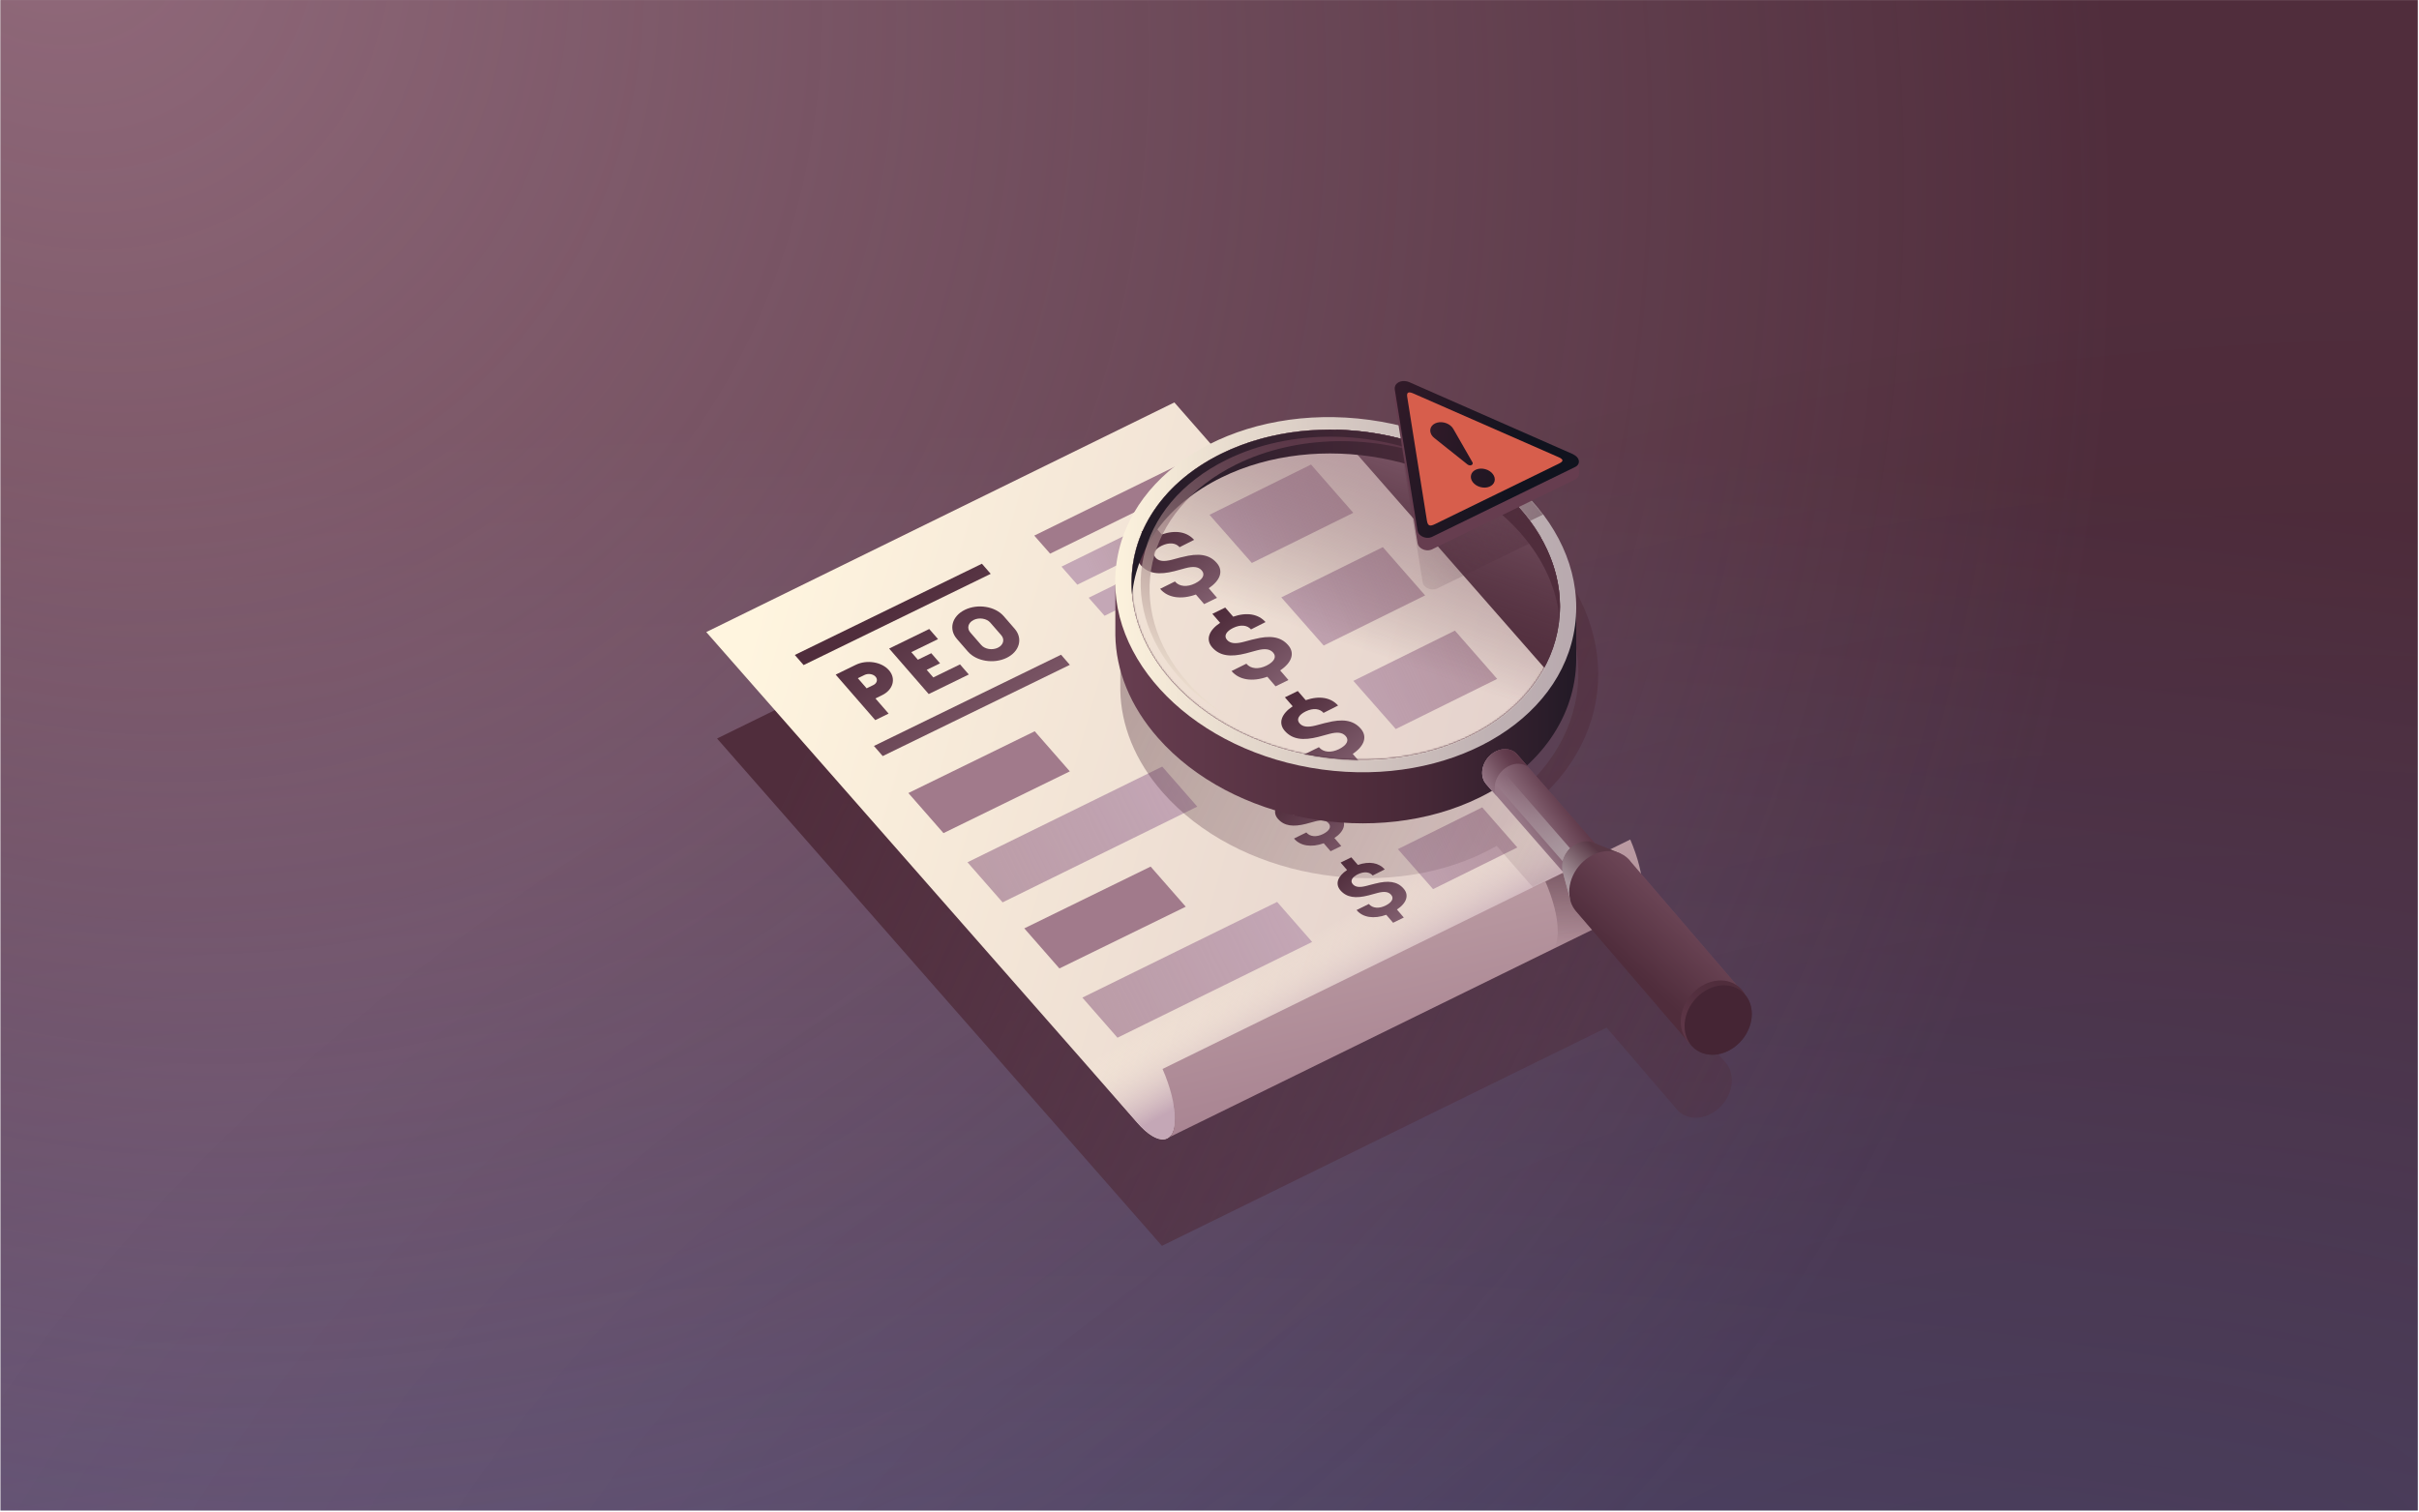 <?xml version="1.0" encoding="utf-8"?>
<svg xmlns="http://www.w3.org/2000/svg" width="1441" height="901" viewBox="0 0 1441 901" fill="none">
<g clip-path="url(#clip0_10553_133961)">
<rect x="0.293" y="0.046" width="1440" height="900" fill="url(#paint0_radial_10553_133961)"/>
<rect x="0.293" y="0.046" width="1440" height="900" fill="url(#paint1_radial_10553_133961)" fill-opacity="0.55"/>
<rect x="0.293" y="0.046" width="1440" height="900" fill="url(#paint2_radial_10553_133961)" fill-opacity="0.2"/>
<path fill-rule="evenodd" clip-rule="evenodd" d="M1027.73 632.896C1029.09 634.361 1030.15 636.166 1030.86 638.244L1030.76 638.176C1033.89 647.441 1028.58 658.92 1018.94 663.79C1010.9 667.844 1002.35 666.039 997.959 659.907L957.066 612.284L692.153 742.323L427.155 440.031L487.098 410.618L477.154 399.266L699.407 290.2L700.293 291.188C700.674 290.991 701.047 290.795 701.418 290.6C702.141 290.22 702.854 289.845 703.597 289.485C774.309 254.776 872.51 272.965 922.887 330.155C971.187 384.96 958.005 455.672 894.582 492.051L948.842 554.111L962.671 559.663C964.715 560.617 966.486 561.98 967.917 563.785L1027.73 632.896ZM913.248 334.889C866.685 281.991 775.876 265.164 710.443 297.285H710.409C709.286 297.864 708.196 298.442 707.107 299.021L707.105 299.022L874.928 490.79C876.359 490.177 877.755 489.53 879.152 488.849C944.585 456.694 959.844 387.787 913.248 334.889Z" fill="url(#paint3_linear_10553_133961)"/>
<path d="M956.183 532.567L699.57 239.783L420.723 376.607L677.452 668.929C689.929 683.216 700.018 681.983 700.018 666.194C700.018 663.73 699.749 661.034 699.248 658.262L956.183 532.567Z" fill="url(#paint4_linear_10553_133961)"/>
<path d="M956.183 532.567L699.57 239.783L420.723 376.607L677.452 668.929C689.929 683.216 700.018 681.983 700.018 666.194C700.018 663.73 699.749 661.034 699.248 658.262L956.183 532.567Z" fill="url(#paint5_linear_10553_133961)"/>
<path d="M978.421 529.486C978.421 521.206 975.571 510.539 971.143 500.219L692.527 636.927C697.032 647.286 699.882 657.992 699.882 666.31C699.882 672.048 698.881 675.745 696.57 677.593L973.8 541.578H973.761C976.727 540.115 978.46 536.071 978.46 529.486H978.421Z" fill="url(#paint6_linear_10553_133961)"/>
<g style="mix-blend-mode:multiply">
<path d="M955.167 541.01C955.167 532.73 952.319 522.063 947.888 511.743L920.595 525.271C925.102 535.63 927.95 546.336 927.95 554.654C927.95 560.392 926.95 564.089 924.638 565.937L950.546 553.102H950.507C953.474 551.638 955.205 547.595 955.205 541.01H955.167Z" fill="url(#paint7_linear_10553_133961)"/>
</g>
<path d="M706.034 320.135L729.408 308.697L719.959 297.911L696.585 309.381L706.034 320.135Z" fill="url(#paint8_linear_10553_133961)"/>
<path d="M616.383 435.718L541.123 472.517L562.038 496.411L637.297 459.613L616.383 435.718Z" fill="#A17A8B"/>
<path d="M685.435 516.354L610.176 553.152L631.09 577.047L706.35 540.249L685.435 516.354Z" fill="#A17A8B"/>
<path d="M692.343 456.767L576.33 513.78L597.245 537.674L713.203 480.607L692.343 456.767Z" fill="url(#paint9_linear_10553_133961)"/>
<path d="M760.781 537.402L644.768 594.415L665.682 618.31L781.641 561.243L760.781 537.402Z" fill="url(#paint10_linear_10553_133961)"/>
<path d="M759.027 458.028L763.104 462.772L756.729 465.885L752.652 461.142C745.24 463.81 738.717 462.698 735.085 458.473L734.937 458.325L742.275 454.693C744.499 457.361 748.427 457.51 752.208 455.656C756.358 453.581 757.248 451.135 755.543 449.208C753.838 447.281 751.244 447.132 747.538 448.096L742.053 449.578C734.492 451.506 729.156 450.913 725.375 446.614C721.966 442.685 723.819 438.089 729.304 434.457L725.449 430.01L731.824 426.897L735.752 431.418C742.646 429.047 748.279 430.158 751.763 434.087L744.573 437.719C742.72 435.569 739.459 435.199 735.752 436.978C732.269 438.682 731.009 440.98 732.713 442.907C734.344 444.76 736.938 444.909 740.719 443.945C741.534 443.797 745.166 442.685 746.204 442.537C753.69 440.61 759.175 441.128 762.955 445.502C766.291 449.282 765.031 454.026 758.879 458.103L759.027 458.028Z" fill="url(#paint11_linear_10553_133961)"/>
<path d="M794.926 499.345L799.003 504.089L792.628 507.202L788.552 502.458C781.14 505.126 774.617 504.014 770.985 499.79L770.837 499.641L778.175 496.009C780.398 498.678 784.327 498.826 788.107 496.973C792.258 494.897 793.147 492.451 791.443 490.524C789.738 488.597 787.143 488.449 783.437 489.412L777.952 490.895C770.392 492.822 765.055 492.229 761.275 487.93C757.865 484.001 759.718 479.406 765.203 475.774L761.349 471.327L767.723 468.213L771.652 472.735C778.545 470.363 784.179 471.475 787.662 475.403L780.472 479.035C778.619 476.886 775.358 476.515 771.652 478.294C768.168 479.999 766.908 482.297 768.613 484.224C770.244 486.077 772.838 486.225 776.618 485.262C777.433 485.113 781.065 484.001 782.103 483.853C789.589 481.926 795.075 482.445 798.855 486.818C802.19 490.598 800.93 495.342 794.778 499.419L794.926 499.345Z" fill="url(#paint12_linear_10553_133961)"/>
<path d="M832.175 541.964L836.252 546.708L829.877 549.821L825.801 545.078C818.389 547.746 811.866 546.634 808.234 542.409L808.086 542.261L815.424 538.629C817.647 541.297 821.576 541.446 825.356 539.593C829.507 537.517 830.396 535.071 828.692 533.144C826.987 531.217 824.392 531.068 820.686 532.032L815.201 533.514C807.641 535.442 802.304 534.849 798.524 530.55C795.114 526.621 796.967 522.026 802.452 518.394L798.598 513.946L804.972 510.833L808.901 515.354C815.794 512.983 821.428 514.094 824.911 518.023L817.721 521.655C815.868 519.505 812.607 519.135 808.901 520.914C805.417 522.618 804.157 524.916 805.862 526.843C807.493 528.697 810.087 528.845 813.867 527.881C814.682 527.733 818.314 526.621 819.352 526.473C826.838 524.546 832.324 525.065 836.104 529.438C839.439 533.218 838.179 537.962 832.027 542.039L832.175 541.964Z" fill="url(#paint13_linear_10553_133961)"/>
<path d="M723.679 417.337L727.756 422.08L721.381 425.193L717.304 420.45C709.892 423.118 703.369 422.006 699.737 417.781L699.589 417.633L706.927 414.001C709.151 416.669 713.079 416.818 716.86 414.965C721.011 412.889 721.9 410.443 720.195 408.516C718.49 406.589 715.896 406.44 712.19 407.404L706.705 408.887C699.144 410.814 693.808 410.221 690.027 405.922C686.618 401.993 688.471 397.398 693.956 393.766L690.102 389.318L696.476 386.205L700.405 390.727C707.298 388.355 712.931 389.466 716.415 393.395L709.225 397.027C707.372 394.877 704.111 394.507 700.405 396.286C696.921 397.991 695.661 400.288 697.366 402.216C698.996 404.069 701.591 404.217 705.371 403.253C706.186 403.105 709.818 401.993 710.856 401.845C718.342 399.918 723.827 400.437 727.607 404.81C730.943 408.59 729.683 413.334 723.531 417.411L723.679 417.337Z" fill="url(#paint14_linear_10553_133961)"/>
<path d="M724.026 380.991L744.995 404.832L795.186 380.011L774.271 356.117L724.026 380.991Z" fill="url(#paint15_linear_10553_133961)"/>
<path d="M759.564 421.861L780.533 445.701L830.724 420.881L809.809 396.986L759.564 421.861Z" fill="url(#paint16_linear_10553_133961)"/>
<path d="M795.234 463.187L816.203 487.028L866.394 462.207L845.479 438.312L795.234 463.187Z" fill="url(#paint17_linear_10553_133961)"/>
<path d="M832.713 505.938L853.682 529.778L903.873 504.958L882.958 481.063L832.713 505.938Z" fill="url(#paint18_linear_10553_133961)"/>
<path d="M701.337 277.297L616.109 319.134L625.558 329.889L710.786 288.051L701.337 277.297Z" fill="#A17A8B"/>
<path d="M681.413 313.508L632.334 337.628L641.752 348.383L690.862 324.294L681.413 313.508Z" fill="url(#paint19_linear_10553_133961)"/>
<path d="M710.413 325.786L648.527 356.153L657.976 366.908L719.862 336.54L710.413 325.786Z" fill="url(#paint20_linear_10553_133961)"/>
<mask id="mask0_10553_133961" style="mask-type:alpha" maskUnits="userSpaceOnUse" x="420" y="239" width="521" height="440">
<path d="M940.408 515.25L699.57 239.783L420.723 376.607L677.452 668.929C689.929 683.216 700.018 681.983 700.018 666.195C700.018 663.73 693.043 639.799 692.543 637.026L940.408 515.25Z" fill="#FFF5DF"/>
</mask>
<g mask="url(#mask0_10553_133961)">
<g style="mix-blend-mode:multiply" opacity="0.5">
<path fill-rule="evenodd" clip-rule="evenodd" d="M941.965 393.713L941.906 393.884V393.683L941.965 393.713ZM939.111 527.621L908.331 492.476C930.015 474.526 941.546 450.881 941.906 426.283V393.884L939.734 400.137C936.225 385.146 928.58 370.304 916.504 356.562C872.513 306.622 786.76 290.739 725.012 321.048C694.554 336.009 675.636 359.418 669.539 385.295L667.367 380.685V411.202C667.724 431.934 675.963 453.261 692.799 472.356C736.79 522.297 822.543 538.18 884.291 507.871C886.8 506.64 889.23 505.351 891.582 504.008L923.867 540.964C923.89 541.058 923.915 541.151 923.941 541.244L927.451 554.242L936.493 545.973C938.545 544.932 940.241 543.326 941.431 541.452V541.422L951.216 532.469L939.111 527.621Z" fill="url(#paint21_linear_10553_133961)"/>
</g>
</g>
<path d="M939.009 361.052L936.779 367.477C933.269 352.486 925.625 337.643 913.549 323.902C869.557 273.961 783.805 258.078 722.056 288.387C691.598 303.348 672.68 326.757 666.583 352.634L664.412 348.024V378.542C664.769 399.273 673.008 420.6 689.843 439.696C733.834 489.636 819.587 505.519 881.336 475.21C918.486 456.977 938.474 426.132 938.95 393.622V393.681V361.022L939.009 361.052Z" fill="url(#paint22_linear_10553_133961)"/>
<path d="M938.227 372.881C946.035 315.354 891.215 260.42 815.783 250.181C740.351 239.942 672.871 278.276 665.063 335.802C657.254 393.328 712.074 448.263 787.506 458.502C862.938 468.741 930.418 430.407 938.227 372.881Z" fill="url(#paint23_linear_10553_133961)"/>
<path d="M928.59 371.572C935.848 318.099 884.897 267.036 814.788 257.52C744.679 248.003 681.96 283.637 674.702 337.11C667.443 390.583 718.394 441.646 788.503 451.163C858.612 460.679 921.331 425.045 928.59 371.572Z" fill="#502D3C"/>
<path d="M928.59 371.572C935.848 318.099 884.897 267.036 814.788 257.52C744.679 248.003 681.96 283.637 674.702 337.11C667.443 390.583 718.394 441.646 788.503 451.163C858.612 460.679 921.331 425.045 928.59 371.572Z" fill="#502D3C"/>
<mask id="mask1_10553_133961" style="mask-type:luminance" maskUnits="userSpaceOnUse" x="674" y="255" width="256" height="198">
<path d="M928.589 371.572C935.848 318.099 884.897 267.036 814.788 257.52C744.679 248.003 681.96 283.637 674.702 337.11C667.443 390.583 718.394 441.646 788.503 451.163C858.612 460.679 921.331 425.045 928.589 371.572Z" fill="white"/>
</mask>
<g mask="url(#mask1_10553_133961)">
<path d="M999.973 489.215L691.044 136.741L355.349 301.46L664.417 653.377C679.438 670.577 691.584 669.094 691.584 650.086C691.584 647.119 691.259 643.873 690.657 640.536L999.973 489.215Z" fill="url(#paint24_linear_10553_133961)"/>
<path d="M999.973 489.215L691.044 136.741L355.349 301.46L664.417 653.377C679.438 670.577 691.584 669.094 691.584 650.086C691.584 647.119 691.259 643.873 690.657 640.536L999.973 489.215Z" fill="url(#paint25_linear_10553_133961)"/>
<path d="M1026.75 485.506C1026.75 475.539 1023.32 462.697 1017.99 450.272L682.569 614.852C687.993 627.323 691.424 640.211 691.424 650.225C691.424 657.133 690.218 661.583 687.437 663.808L1021.19 500.064H1021.14C1024.71 498.302 1026.79 493.434 1026.79 485.506H1026.75Z" fill="url(#paint26_linear_10553_133961)"/>
<path d="M682.341 397.962L542.677 466.598L567.855 495.364L707.455 426.663L682.341 397.962Z" fill="url(#paint27_linear_10553_133961)"/>
<path d="M762.623 399.481L767.531 405.192L759.856 408.94L754.949 403.229C746.025 406.441 738.173 405.103 733.8 400.017L733.622 399.838L742.456 395.466C745.133 398.678 749.862 398.856 754.413 396.626C759.41 394.127 760.481 391.182 758.429 388.862C756.376 386.542 753.253 386.364 748.791 387.524L742.188 389.308C733.086 391.629 726.662 390.915 722.111 385.739C718.006 381.01 720.237 375.477 726.84 371.105L722.2 365.751L729.874 362.003L734.603 367.446C742.902 364.591 749.684 365.929 753.878 370.659L745.222 375.031C742.991 372.443 739.065 371.997 734.603 374.139C730.409 376.191 728.892 378.957 730.945 381.277C732.908 383.508 736.031 383.687 740.582 382.527C741.564 382.348 745.936 381.01 747.185 380.831C756.198 378.511 762.801 379.136 767.352 384.401C771.368 388.952 769.851 394.663 762.444 399.57L762.623 399.481Z" fill="url(#paint28_linear_10553_133961)"/>
<path d="M805.842 449.22L810.75 454.931L803.076 458.679L798.168 452.968C789.245 456.181 781.392 454.842 777.02 449.756L776.841 449.577L785.675 445.205C788.352 448.417 793.082 448.596 797.633 446.365C802.63 443.866 803.701 440.922 801.648 438.602C799.596 436.281 796.473 436.103 792.011 437.263L785.408 439.048C776.306 441.368 769.881 440.654 765.33 435.478C761.225 430.749 763.456 425.217 770.059 420.844L765.419 415.49L773.093 411.742L777.823 417.185C786.122 414.33 792.903 415.668 797.097 420.398L788.442 424.77C786.211 422.183 782.284 421.736 777.823 423.878C773.629 425.93 772.112 428.697 774.164 431.017C776.127 433.248 779.251 433.426 783.801 432.266C784.783 432.088 789.155 430.749 790.405 430.571C799.417 428.25 806.021 428.875 810.572 434.14C814.587 438.691 813.07 444.402 805.664 449.31L805.842 449.22Z" fill="url(#paint29_linear_10553_133961)"/>
<path d="M720.069 350.493L724.977 356.204L717.303 359.952L712.395 354.241C703.472 357.453 695.619 356.115 691.247 351.028L691.069 350.85L699.903 346.477C702.58 349.69 707.309 349.868 711.86 347.637C716.857 345.139 717.928 342.194 715.875 339.874C713.823 337.554 710.7 337.375 706.238 338.535L699.635 340.32C690.533 342.64 684.108 341.926 679.557 336.751C675.453 332.021 677.683 326.489 684.287 322.117L679.647 316.763L687.321 313.015L692.05 318.458C700.349 315.602 707.131 316.941 711.325 321.67L702.669 326.043C700.438 323.455 696.512 323.009 692.05 325.15C687.856 327.203 686.339 329.969 688.391 332.289C690.355 334.52 693.478 334.698 698.029 333.538C699.01 333.36 703.383 332.021 704.632 331.843C713.645 329.523 720.248 330.148 724.799 335.412C728.814 339.963 727.297 345.674 719.891 350.582L720.069 350.493Z" fill="url(#paint30_linear_10553_133961)"/>
<path d="M720.488 306.738L745.732 335.439L806.155 305.559L780.977 276.792L720.488 306.738Z" fill="url(#paint31_linear_10553_133961)"/>
<path d="M763.269 355.94L788.512 384.641L848.936 354.76L823.757 325.994L763.269 355.94Z" fill="url(#paint32_linear_10553_133961)"/>
<path d="M806.21 405.691L831.454 434.392L891.877 404.512L866.699 375.746L806.21 405.691Z" fill="url(#paint33_linear_10553_133961)"/>
<path d="M851.333 457.157L876.577 485.858L937 455.978L911.822 427.211L851.333 457.157Z" fill="url(#paint34_linear_10553_133961)"/>
<path d="M672.07 228.05L612.985 257.088L624.323 270.035L683.446 241.035L672.07 228.05Z" fill="url(#paint35_linear_10553_133961)"/>
<path d="M706.984 242.831L632.482 279.39L643.858 292.337L718.36 255.778L706.984 242.831Z" fill="url(#paint36_linear_10553_133961)"/>
</g>
<path d="M928.588 371.573C935.847 318.1 884.896 267.037 814.787 257.52C744.678 248.004 681.959 283.637 674.701 337.111C667.442 390.584 718.393 441.647 788.502 451.163C858.611 460.68 921.33 425.046 928.588 371.573Z" fill="url(#paint37_linear_10553_133961)"/>
<path d="M727.646 284.491C785.052 256.294 864.737 271.077 905.635 317.478C919.704 333.45 927.348 351.089 928.984 368.489C931.037 346.657 923.571 323.605 905.635 303.26C864.737 256.859 785.052 242.076 727.646 270.274C689.99 288.775 671.281 321.136 674.404 354.36C677.051 326.341 695.404 300.315 727.646 284.491Z" fill="url(#paint38_linear_10553_133961)"/>
<path d="M904.141 449.861C901.286 446.255 896.027 445.203 891.069 447.72C884.909 450.837 881.566 458.124 883.519 464.021C883.895 465.186 884.496 466.162 885.21 467.026L932.199 520.814L951.506 504.024L904.103 449.898L904.141 449.861Z" fill="url(#paint39_linear_10553_133961)"/>
<path d="M890.957 473.261C888.929 467.176 892.385 459.664 898.695 456.471C902.827 454.368 907.146 454.706 910.189 456.884L904.104 449.86C901.249 446.254 895.991 445.203 891.033 447.719C884.872 450.837 881.529 458.124 883.483 464.021C883.858 465.185 884.459 466.162 885.173 467.026L891.333 474.125C891.183 473.824 891.033 473.561 890.92 473.261H890.957Z" fill="url(#paint40_linear_10553_133961)"/>
<path d="M935.319 505.487L887.353 450.422C885.1 452.638 883.672 455.493 883.184 458.461L930.925 513.263C931.601 510.408 933.103 507.628 935.319 505.487Z" fill="url(#paint41_linear_10553_133961)"/>
<path d="M953.085 519.912L965.443 508.606L949.78 502.333C946.737 500.868 942.906 500.868 939.188 502.746C932.802 505.977 929.234 513.451 930.999 519.686L935.431 536.101L946.85 525.659C949.442 524.344 951.583 522.316 953.085 519.949V519.912Z" fill="url(#paint42_linear_10553_133961)"/>
<path d="M971.223 513.15C966.303 506.915 957.25 505.149 948.686 509.507C938.169 514.84 932.385 527.348 935.765 537.452C936.479 539.593 937.568 541.434 938.883 542.974L1007.32 622.642L1040 593.306L971.186 513.188L971.223 513.15Z" fill="url(#paint43_linear_10553_133961)"/>
<path d="M1035.83 617.016C1043.7 607.528 1043.64 594.504 1035.7 587.925C1027.76 581.346 1014.95 583.704 1007.09 593.192C999.224 602.679 999.286 615.704 1007.22 622.283C1015.16 628.861 1027.97 626.503 1035.83 617.016Z" fill="url(#paint44_linear_10553_133961)"/>
<path d="M1037.77 619.571C1045.55 610.179 1045.49 597.286 1037.63 590.773C1029.77 584.26 1017.09 586.595 1009.31 595.986C1001.53 605.378 1001.59 618.271 1009.45 624.784C1017.31 631.296 1029.99 628.962 1037.77 619.571Z" fill="#3D202E"/>
<g style="mix-blend-mode:multiply" opacity="0.4">
<path fill-rule="evenodd" clip-rule="evenodd" d="M891.033 447.719C892.911 446.765 894.834 446.324 896.652 446.34C899.646 446.356 902.36 447.612 904.141 449.86L904.121 449.88L907.212 453.448L950.157 502.484L964.329 508.16C964.6 508.26 964.868 508.368 965.133 508.482L965.443 508.606L965.433 508.615C967.681 509.641 969.661 511.17 971.223 513.15L971.186 513.188L1034.75 587.201C1035.08 587.429 1035.39 587.67 1035.7 587.925C1037.33 589.278 1038.63 590.903 1039.59 592.714C1045.44 599.616 1044.84 611.038 1037.77 619.571C1029.99 628.962 1017.31 631.296 1009.45 624.784C1008.65 624.119 1007.92 623.388 1007.28 622.601L1006.3 621.452C1005.61 620.78 1004.98 620.054 1004.43 619.281L938.883 542.974C937.568 541.434 936.479 539.594 935.765 537.453C935.492 536.634 935.278 535.801 935.122 534.956L930.999 519.687C930.966 519.569 930.934 519.451 930.905 519.333L891.223 473.909C891.259 473.98 891.296 474.051 891.333 474.125L885.173 467.026C884.459 466.162 883.858 465.185 883.483 464.021C881.529 458.124 884.872 450.837 891.033 447.719Z" fill="#502D3C"/>
</g>
<path style="mix-blend-mode:screen" opacity="0.7" d="M707.362 406.441C668.249 362.033 681.277 303.973 736.452 276.757C773.008 258.732 818.843 258.791 857.035 273.753C817.802 256.263 769.141 255.044 730.801 273.872C675.834 300.879 663.014 358.791 702.157 403.229C710.515 412.747 720.628 420.808 731.842 427.441C722.681 421.462 714.412 414.472 707.333 406.441H707.362Z" fill="url(#paint45_linear_10553_133961)"/>
<mask id="mask2_10553_133961" style="mask-type:alpha" maskUnits="userSpaceOnUse" x="664" y="248" width="276" height="213">
<path fill-rule="evenodd" clip-rule="evenodd" d="M815.873 250.17C891.305 260.409 946.125 315.343 938.316 372.87C930.507 430.396 863.028 468.73 787.596 458.491C712.163 448.252 657.344 393.317 665.152 335.791C672.961 278.264 740.441 239.931 815.873 250.17ZM814.876 257.509C884.985 267.026 935.936 318.089 928.678 371.562C921.419 425.035 858.7 460.669 788.591 451.152C718.482 441.636 667.531 390.573 674.79 337.1C682.048 283.626 744.767 247.993 814.876 257.509Z" fill="#FF008A"/>
</mask>
<g mask="url(#mask2_10553_133961)">
<g style="mix-blend-mode:multiply">
<path d="M949.248 284.051C919.112 270.81 881.601 254.284 851.464 241.009H851.431C850.894 240.808 850.358 240.573 849.788 240.473C846.335 239.735 843.151 241.277 842.682 243.959C842.614 244.428 842.648 244.864 842.682 245.333C842.682 245.333 854.749 320.322 856.258 329.507C856.392 330.211 856.694 330.915 857.264 331.552C859.007 333.53 862.191 334.268 864.538 333.262C864.538 333.262 864.571 333.262 864.605 333.262C892.261 319.752 922.632 304.936 950.254 291.426C952.601 290.287 953.07 287.672 951.26 285.627C950.69 284.99 949.952 284.487 949.181 284.118L949.248 284.051Z" fill="url(#paint46_linear_10553_133961)"/>
</g>
</g>
<mask id="mask3_10553_133961" style="mask-type:alpha" maskUnits="userSpaceOnUse" x="674" y="255" width="256" height="198">
<path d="M928.588 371.573C935.847 318.1 884.896 267.037 814.787 257.52C744.678 248.004 681.959 283.637 674.701 337.111C667.442 390.584 718.393 441.647 788.502 451.163C858.611 460.68 921.33 425.046 928.588 371.573Z" fill="url(#paint47_linear_10553_133961)"/>
</mask>
<g mask="url(#mask3_10553_133961)">
<g style="mix-blend-mode:multiply">
<path d="M940.486 301.575C910.35 288.334 872.839 271.808 842.702 258.533H842.669C842.132 258.332 841.596 258.097 841.026 257.997C837.574 257.259 834.389 258.801 833.92 261.483C833.853 261.952 833.886 262.388 833.92 262.857C833.92 262.857 845.988 337.846 847.496 347.031C847.63 347.735 847.932 348.439 848.502 349.076C850.245 351.054 853.429 351.791 855.776 350.786C855.776 350.786 855.81 350.786 855.843 350.786C883.499 337.276 913.87 322.46 941.492 308.95C943.839 307.81 944.308 305.196 942.498 303.151C941.928 302.514 941.19 302.011 940.419 301.642L940.486 301.575Z" fill="url(#paint48_linear_10553_133961)"/>
</g>
</g>
<path d="M937.444 278.248C907.308 265.006 869.797 248.48 839.66 235.205H839.627C839.09 235.004 838.554 234.77 837.984 234.669C834.531 233.931 831.347 235.473 830.877 238.155C830.81 238.625 830.844 239.06 830.877 239.53C830.877 239.53 842.945 314.519 844.454 323.704C844.588 324.408 844.89 325.112 845.459 325.749C847.203 327.726 850.387 328.464 852.734 327.458C852.734 327.458 852.767 327.458 852.801 327.458C880.457 313.949 910.828 299.132 938.45 285.623C940.796 284.483 941.266 281.868 939.455 279.823C938.886 279.186 938.148 278.683 937.377 278.315L937.444 278.248Z" fill="#663D4F"/>
<path d="M830.814 231.048V238.49L834.166 238.188L830.814 231.048Z" fill="#663D4F"/>
<path d="M940.633 274.862V282.505L935.035 277.846L940.633 274.862Z" fill="#663D4F"/>
<path d="M834.502 230.612L847.173 314.92L852.369 317.334L933.694 277.308L934.8 272.112L838.592 229.506L834.502 230.612Z" fill="#D75E4C"/>
<path d="M890.301 286.785C891.105 283.838 888.63 280.596 884.772 279.542C880.914 278.489 877.135 280.024 876.33 282.971C875.526 285.918 878.001 289.161 881.859 290.214C885.716 291.267 889.496 289.732 890.301 286.785Z" fill="url(#paint49_linear_10553_133961)"/>
<path d="M865.576 255.318C865.409 255.05 865.207 254.748 864.973 254.48C862.559 251.731 858.034 250.725 854.849 252.301C851.664 253.876 851.061 257.363 853.475 260.111C853.709 260.38 853.977 260.614 854.279 260.849L854.447 260.983C854.48 260.983 854.514 261.05 854.547 261.084L874.225 276.772H874.258C874.895 277.275 875.867 277.476 876.605 277.107C877.342 276.738 877.476 276.034 877.108 275.398L865.777 255.619C865.777 255.586 865.744 255.552 865.71 255.519L865.61 255.351L865.576 255.318Z" fill="url(#paint50_linear_10553_133961)"/>
<path d="M937.445 270.805C907.309 257.564 869.798 241.038 839.661 227.763H839.628C839.091 227.562 838.555 227.327 837.985 227.227C834.532 226.489 831.348 228.031 830.878 230.713C830.811 231.182 830.845 231.618 830.878 232.087C830.878 232.087 842.946 307.076 844.455 316.261C844.589 316.965 844.891 317.669 845.46 318.306C847.204 320.284 850.388 321.021 852.735 320.016C852.735 320.016 852.768 320.016 852.802 320.016C880.458 306.506 910.829 291.69 938.451 278.18C940.797 277.04 941.267 274.426 939.456 272.381C938.887 271.744 938.149 271.241 937.378 270.872L937.445 270.805ZM928.796 276.169C916.393 282.236 903.99 288.304 891.587 294.338C879.318 300.338 867.049 306.339 854.78 312.306C851.696 313.814 850.522 313.311 850.019 310.194C846.097 285.622 842.175 261.084 838.287 236.512C837.851 233.696 838.991 233.126 842.209 234.568C870.904 247.139 899.599 259.743 928.327 272.347C931.411 273.688 931.545 274.794 928.83 276.135L928.796 276.169Z" fill="url(#paint51_linear_10553_133961)"/>
<path d="M478.704 396.279L590.163 341.917L584.926 335.892L473.466 390.254L478.704 396.279Z" fill="url(#paint52_linear_10553_133961)"/>
<path d="M525.838 450.501L637.298 396.139L632.061 390.114L520.601 444.477L525.838 450.501Z" fill="url(#paint53_linear_10553_133961)"/>
<path fill-rule="evenodd" clip-rule="evenodd" d="M521.493 416.16L529.349 425.197L521.388 429.08L497.82 401.969L509.762 396.144C516.358 392.927 525.222 394.365 529.56 399.356C533.899 404.348 532.069 411.001 525.474 414.218L521.493 416.16ZM515 402.169L511.019 404.11L516.256 410.135L520.237 408.193C522.435 407.121 523.045 404.903 521.599 403.24C520.153 401.576 517.198 401.096 515 402.169Z" fill="url(#paint54_linear_10553_133961)"/>
<path d="M529.666 386.436L553.55 374.787L558.787 380.812L542.865 388.578L546.792 393.097L554.754 389.214L559.991 395.238L552.03 399.121L555.958 403.64L571.88 395.874L577.118 401.898L553.233 413.548L529.666 386.436Z" fill="url(#paint55_linear_10553_133961)"/>
<path fill-rule="evenodd" clip-rule="evenodd" d="M570.022 380.694C564.96 374.872 567.095 367.109 574.789 363.356C582.484 359.603 592.825 361.281 597.887 367.104L604.433 374.635C609.495 380.458 607.361 388.22 599.666 391.973C591.971 395.726 581.63 394.048 576.568 388.225L570.022 380.694ZM580.027 369.381C576.729 370.989 575.814 374.316 577.983 376.811L584.53 384.342C586.699 386.838 591.131 387.557 594.429 385.948C597.727 384.34 598.641 381.013 596.472 378.518L589.925 370.987C587.756 368.491 583.324 367.772 580.027 369.381Z" fill="url(#paint56_linear_10553_133961)"/>
</g>
<defs>
<radialGradient id="paint0_radial_10553_133961" cx="0" cy="0" r="1" gradientUnits="userSpaceOnUse" gradientTransform="translate(790.293 1921.55) rotate(-88.286) scale(1671.25 3108.17)">
<stop stop-color="#6579C1"/>
<stop offset="1" stop-color="#502D3C"/>
</radialGradient>
<radialGradient id="paint1_radial_10553_133961" cx="0" cy="0" r="1" gradientUnits="userSpaceOnUse" gradientTransform="translate(26.293 -64.954) rotate(56.484) scale(1365.54 1185.54)">
<stop stop-color="#C79CAF"/>
<stop offset="1" stop-color="#C4A7B6" stop-opacity="0"/>
</radialGradient>
<radialGradient id="paint2_radial_10553_133961" cx="0" cy="0" r="1" gradientUnits="userSpaceOnUse" gradientTransform="translate(1170.79 1034.05) rotate(-102.754) scale(840.232 1344.37)">
<stop/>
<stop offset="1" stop-opacity="0"/>
</radialGradient>
<linearGradient id="paint3_linear_10553_133961" x1="476.884" y1="444.709" x2="1292.44" y2="828.062" gradientUnits="userSpaceOnUse">
<stop stop-color="#502D3C"/>
<stop offset="1" stop-color="#502D3C" stop-opacity="0"/>
</linearGradient>
<linearGradient id="paint4_linear_10553_133961" x1="455.133" y1="343.67" x2="1403.62" y2="615.84" gradientUnits="userSpaceOnUse">
<stop stop-color="#FFF5DF"/>
<stop offset="1" stop-color="#C4A7B6"/>
</linearGradient>
<linearGradient id="paint5_linear_10553_133961" x1="704.851" y1="600.507" x2="729.494" y2="643.769" gradientUnits="userSpaceOnUse">
<stop stop-color="#FFF5DF" stop-opacity="0"/>
<stop offset="1" stop-color="#C4A7B6"/>
</linearGradient>
<linearGradient id="paint6_linear_10553_133961" x1="941.425" y1="671.698" x2="812.733" y2="135.572" gradientUnits="userSpaceOnUse">
<stop stop-color="#A17A8B"/>
<stop offset="1" stop-color="#F8EBDA"/>
</linearGradient>
<linearGradient id="paint7_linear_10553_133961" x1="939.801" y1="484.171" x2="937.9" y2="565.937" gradientUnits="userSpaceOnUse">
<stop stop-color="#502D3C"/>
<stop offset="1" stop-color="#502D3C" stop-opacity="0"/>
</linearGradient>
<linearGradient id="paint8_linear_10553_133961" x1="738.143" y1="296.637" x2="675.076" y2="327.719" gradientUnits="userSpaceOnUse">
<stop stop-color="#A17A8B" stop-opacity="0.7"/>
<stop offset="0.65" stop-color="#B999A8" stop-opacity="0.91"/>
<stop offset="1" stop-color="#C4A7B6"/>
</linearGradient>
<linearGradient id="paint9_linear_10553_133961" x1="478.15" y1="579.34" x2="710.325" y2="464.96" gradientUnits="userSpaceOnUse">
<stop stop-color="#A17A8B" stop-opacity="0.7"/>
<stop offset="0.65" stop-color="#B999A8" stop-opacity="0.91"/>
<stop offset="1" stop-color="#C4A7B6"/>
</linearGradient>
<linearGradient id="paint10_linear_10553_133961" x1="546.588" y1="659.976" x2="778.763" y2="545.596" gradientUnits="userSpaceOnUse">
<stop stop-color="#A17A8B" stop-opacity="0.7"/>
<stop offset="0.65" stop-color="#B999A8" stop-opacity="0.91"/>
<stop offset="1" stop-color="#C4A7B6"/>
</linearGradient>
<linearGradient id="paint11_linear_10553_133961" x1="730.49" y1="430.381" x2="788.157" y2="497.313" gradientUnits="userSpaceOnUse">
<stop stop-color="#825568"/>
<stop offset="0.64" stop-color="#AE8C9D"/>
<stop offset="1" stop-color="#C4A7B6"/>
</linearGradient>
<linearGradient id="paint12_linear_10553_133961" x1="766.389" y1="471.697" x2="824.056" y2="538.63" gradientUnits="userSpaceOnUse">
<stop stop-color="#502D3C"/>
<stop offset="1" stop-color="#AE8C9D"/>
</linearGradient>
<linearGradient id="paint13_linear_10553_133961" x1="803.638" y1="514.317" x2="861.305" y2="581.249" gradientUnits="userSpaceOnUse">
<stop stop-color="#502D3C"/>
<stop offset="1" stop-color="#AE8C9D"/>
</linearGradient>
<linearGradient id="paint14_linear_10553_133961" x1="695.142" y1="389.689" x2="752.809" y2="456.621" gradientUnits="userSpaceOnUse">
<stop stop-color="#825568"/>
<stop offset="0.64" stop-color="#AE8C9D"/>
<stop offset="1" stop-color="#C4A7B6"/>
</linearGradient>
<linearGradient id="paint15_linear_10553_133961" x1="814.6" y1="354.004" x2="710.894" y2="403.96" gradientUnits="userSpaceOnUse">
<stop stop-color="#A17A8B" stop-opacity="0.7"/>
<stop offset="1" stop-color="#C4A7B6"/>
</linearGradient>
<linearGradient id="paint16_linear_10553_133961" x1="850.138" y1="394.873" x2="746.432" y2="444.83" gradientUnits="userSpaceOnUse">
<stop stop-color="#A17A8B" stop-opacity="0.7"/>
<stop offset="1" stop-color="#C4A7B6"/>
</linearGradient>
<linearGradient id="paint17_linear_10553_133961" x1="885.808" y1="436.199" x2="782.102" y2="486.156" gradientUnits="userSpaceOnUse">
<stop stop-color="#A17A8B" stop-opacity="0.7"/>
<stop offset="1" stop-color="#C4A7B6"/>
</linearGradient>
<linearGradient id="paint18_linear_10553_133961" x1="923.287" y1="478.95" x2="819.58" y2="528.907" gradientUnits="userSpaceOnUse">
<stop stop-color="#A17A8B" stop-opacity="0.7"/>
<stop offset="1" stop-color="#C4A7B6"/>
</linearGradient>
<linearGradient id="paint19_linear_10553_133961" x1="727.758" y1="298.433" x2="646.601" y2="338.312" gradientUnits="userSpaceOnUse">
<stop stop-color="#A17A8B" stop-opacity="0.7"/>
<stop offset="0.65" stop-color="#B999A8" stop-opacity="0.91"/>
<stop offset="1" stop-color="#C4A7B6"/>
</linearGradient>
<linearGradient id="paint20_linear_10553_133961" x1="743.423" y1="314.503" x2="669.228" y2="354.382" gradientUnits="userSpaceOnUse">
<stop stop-color="#A17A8B" stop-opacity="0.7"/>
<stop offset="0.65" stop-color="#B999A8" stop-opacity="0.91"/>
<stop offset="1" stop-color="#C4A7B6"/>
</linearGradient>
<linearGradient id="paint21_linear_10553_133961" x1="560.753" y1="319.029" x2="1019.74" y2="554.242" gradientUnits="userSpaceOnUse">
<stop stop-color="#502D3C"/>
<stop offset="1" stop-color="#502D3C" stop-opacity="0"/>
</linearGradient>
<linearGradient id="paint22_linear_10553_133961" x1="670.628" y1="381.813" x2="974.375" y2="381.813" gradientUnits="userSpaceOnUse">
<stop stop-color="#663D4F"/>
<stop offset="0.45" stop-color="#502D3C"/>
<stop offset="0.59" stop-color="#462837"/>
<stop offset="0.82" stop-color="#2B1D2A"/>
<stop offset="1" stop-color="#11131E"/>
</linearGradient>
<linearGradient id="paint23_linear_10553_133961" x1="655.453" y1="354.375" x2="952.954" y2="354.375" gradientUnits="userSpaceOnUse">
<stop stop-color="#FFF5DF"/>
<stop offset="0.42" stop-color="#DACDC5"/>
<stop offset="0.79" stop-color="#BFB1B3"/>
<stop offset="1" stop-color="#B6A7AD"/>
</linearGradient>
<linearGradient id="paint24_linear_10553_133961" x1="396.774" y1="261.808" x2="1538.63" y2="589.466" gradientUnits="userSpaceOnUse">
<stop stop-color="#FFF5DF"/>
<stop offset="1" stop-color="#C4A7B6"/>
</linearGradient>
<linearGradient id="paint25_linear_10553_133961" x1="697.402" y1="571.006" x2="727.069" y2="623.088" gradientUnits="userSpaceOnUse">
<stop stop-color="#FFF5DF" stop-opacity="0"/>
<stop offset="1" stop-color="#C4A7B6"/>
</linearGradient>
<linearGradient id="paint26_linear_10553_133961" x1="982.21" y1="656.711" x2="827.281" y2="11.285" gradientUnits="userSpaceOnUse">
<stop stop-color="#A17A8B"/>
<stop offset="1" stop-color="#F8EBDA"/>
</linearGradient>
<linearGradient id="paint27_linear_10553_133961" x1="424.481" y1="545.525" x2="703.989" y2="407.826" gradientUnits="userSpaceOnUse">
<stop stop-color="#A17A8B" stop-opacity="0.7"/>
<stop offset="0.65" stop-color="#B999A8" stop-opacity="0.91"/>
<stop offset="1" stop-color="#C4A7B6"/>
</linearGradient>
<linearGradient id="paint28_linear_10553_133961" x1="728.268" y1="366.197" x2="797.692" y2="446.775" gradientUnits="userSpaceOnUse">
<stop stop-color="#502D3C"/>
<stop offset="1" stop-color="#AE8C9D"/>
</linearGradient>
<linearGradient id="paint29_linear_10553_133961" x1="771.487" y1="415.936" x2="840.911" y2="496.514" gradientUnits="userSpaceOnUse">
<stop stop-color="#502D3C"/>
<stop offset="1" stop-color="#AE8C9D"/>
</linearGradient>
<linearGradient id="paint30_linear_10553_133961" x1="685.714" y1="317.209" x2="755.138" y2="397.787" gradientUnits="userSpaceOnUse">
<stop stop-color="#502D3C"/>
<stop offset="1" stop-color="#AE8C9D"/>
</linearGradient>
<linearGradient id="paint31_linear_10553_133961" x1="829.527" y1="274.249" x2="704.678" y2="334.39" gradientUnits="userSpaceOnUse">
<stop stop-color="#A17A8B" stop-opacity="0.7"/>
<stop offset="1" stop-color="#C4A7B6"/>
</linearGradient>
<linearGradient id="paint32_linear_10553_133961" x1="872.308" y1="323.45" x2="747.459" y2="383.592" gradientUnits="userSpaceOnUse">
<stop stop-color="#A17A8B" stop-opacity="0.7"/>
<stop offset="1" stop-color="#C4A7B6"/>
</linearGradient>
<linearGradient id="paint33_linear_10553_133961" x1="915.249" y1="373.202" x2="790.4" y2="433.343" gradientUnits="userSpaceOnUse">
<stop stop-color="#A17A8B" stop-opacity="0.7"/>
<stop offset="1" stop-color="#C4A7B6"/>
</linearGradient>
<linearGradient id="paint34_linear_10553_133961" x1="960.372" y1="424.668" x2="835.523" y2="484.809" gradientUnits="userSpaceOnUse">
<stop stop-color="#A17A8B" stop-opacity="0.7"/>
<stop offset="1" stop-color="#C4A7B6"/>
</linearGradient>
<linearGradient id="paint35_linear_10553_133961" x1="727.863" y1="209.902" x2="630.16" y2="257.911" gradientUnits="userSpaceOnUse">
<stop stop-color="#A17A8B" stop-opacity="0.7"/>
<stop offset="0.65" stop-color="#B999A8" stop-opacity="0.91"/>
<stop offset="1" stop-color="#C4A7B6"/>
</linearGradient>
<linearGradient id="paint36_linear_10553_133961" x1="746.724" y1="229.248" x2="657.404" y2="277.257" gradientUnits="userSpaceOnUse">
<stop stop-color="#A17A8B" stop-opacity="0.7"/>
<stop offset="0.65" stop-color="#B999A8" stop-opacity="0.91"/>
<stop offset="1" stop-color="#C4A7B6"/>
</linearGradient>
<linearGradient id="paint37_linear_10553_133961" x1="792.127" y1="381.919" x2="838.082" y2="249.23" gradientUnits="userSpaceOnUse">
<stop stop-color="#502D3C" stop-opacity="0"/>
<stop offset="0.01" stop-color="#502D3C" stop-opacity="0"/>
<stop offset="1" stop-color="#A17A8B" stop-opacity="0.7"/>
</linearGradient>
<linearGradient id="paint38_linear_10553_133961" x1="879.401" y1="312.243" x2="610.425" y2="312.243" gradientUnits="userSpaceOnUse">
<stop stop-color="#502D3C"/>
<stop offset="0.38" stop-color="#3B2432"/>
<stop offset="0.99" stop-color="#11131E"/>
</linearGradient>
<linearGradient id="paint39_linear_10553_133961" x1="905.594" y1="488.452" x2="930.406" y2="471.603" gradientUnits="userSpaceOnUse">
<stop stop-color="#C4A7B6"/>
<stop offset="0.98" stop-color="#663D4F"/>
</linearGradient>
<linearGradient id="paint40_linear_10553_133961" x1="883.797" y1="466.133" x2="903.852" y2="452.228" gradientUnits="userSpaceOnUse">
<stop stop-color="#C4A7B6"/>
<stop offset="0.03" stop-color="#C0A3B2"/>
<stop offset="0.47" stop-color="#8F6C7C"/>
<stop offset="0.79" stop-color="#71495B"/>
<stop offset="0.97" stop-color="#663D4F"/>
</linearGradient>
<linearGradient id="paint41_linear_10553_133961" x1="931.711" y1="507.695" x2="893.404" y2="464.056" gradientUnits="userSpaceOnUse">
<stop stop-color="#E4DEE0"/>
<stop offset="0.13" stop-color="#E4DDDF" stop-opacity="0.9"/>
<stop offset="0.4" stop-color="#E4DBDF" stop-opacity="0.64"/>
<stop offset="0.79" stop-color="#E4D9DE" stop-opacity="0.23"/>
<stop offset="1" stop-color="#E5D8DE" stop-opacity="0"/>
</linearGradient>
<linearGradient id="paint42_linear_10553_133961" x1="933.186" y1="525.308" x2="954.28" y2="503.169" gradientUnits="userSpaceOnUse">
<stop stop-color="#E4DEE0"/>
<stop offset="0.22" stop-color="#C4B8BC"/>
<stop offset="0.72" stop-color="#745964"/>
<stop offset="0.86" stop-color="#5D3E4B"/>
</linearGradient>
<linearGradient id="paint43_linear_10553_133961" x1="1005.58" y1="514.352" x2="958.681" y2="564.871" gradientUnits="userSpaceOnUse">
<stop stop-color="#976B7E"/>
<stop offset="1" stop-color="#502D3C"/>
</linearGradient>
<linearGradient id="paint44_linear_10553_133961" x1="1009.45" y1="617.344" x2="1031.72" y2="594.457" gradientUnits="userSpaceOnUse">
<stop stop-color="#663C4E"/>
<stop offset="0.55" stop-color="#563141"/>
<stop offset="1" stop-color="#502D3C"/>
</linearGradient>
<linearGradient id="paint45_linear_10553_133961" x1="695.256" y1="420.599" x2="800.878" y2="246.864" gradientUnits="userSpaceOnUse">
<stop stop-color="#FCF1DC"/>
<stop offset="0.19" stop-color="#CFBBB1"/>
<stop offset="0.37" stop-color="#A98D8D"/>
<stop offset="0.54" stop-color="#8C6A72"/>
<stop offset="0.7" stop-color="#77505E"/>
<stop offset="0.85" stop-color="#6A4152"/>
<stop offset="0.96" stop-color="#663C4E"/>
</linearGradient>
<linearGradient id="paint46_linear_10553_133961" x1="1086.02" y1="301.064" x2="804.2" y2="225.208" gradientUnits="userSpaceOnUse">
<stop stop-color="#502D3C"/>
<stop offset="1" stop-color="#502D3C" stop-opacity="0"/>
</linearGradient>
<linearGradient id="paint47_linear_10553_133961" x1="792.127" y1="381.919" x2="838.082" y2="249.23" gradientUnits="userSpaceOnUse">
<stop stop-color="#502D3C" stop-opacity="0"/>
<stop offset="0.01" stop-color="#502D3C" stop-opacity="0"/>
<stop offset="1" stop-color="#A17A8B" stop-opacity="0.7"/>
</linearGradient>
<linearGradient id="paint48_linear_10553_133961" x1="965.797" y1="295.777" x2="795.438" y2="242.732" gradientUnits="userSpaceOnUse">
<stop stop-color="#502D3C"/>
<stop offset="1" stop-color="#502D3C" stop-opacity="0"/>
</linearGradient>
<linearGradient id="paint49_linear_10553_133961" x1="827.91" y1="274.99" x2="928.443" y2="292.991" gradientUnits="userSpaceOnUse">
<stop stop-color="#3A1C2B"/>
<stop offset="0.99" stop-color="#11131E"/>
</linearGradient>
<linearGradient id="paint50_linear_10553_133961" x1="831.015" y1="257.932" x2="918.508" y2="273.621" gradientUnits="userSpaceOnUse">
<stop stop-color="#3A1C2B"/>
<stop offset="0.99" stop-color="#11131E"/>
</linearGradient>
<linearGradient id="paint51_linear_10553_133961" x1="798.563" y1="260.011" x2="903.487" y2="292.025" gradientUnits="userSpaceOnUse">
<stop stop-color="#3A1C2B"/>
<stop offset="0.99" stop-color="#11131E"/>
</linearGradient>
<linearGradient id="paint52_linear_10553_133961" x1="529.196" y1="363.073" x2="633.773" y2="503.669" gradientUnits="userSpaceOnUse">
<stop stop-color="#502D3C"/>
<stop offset="1" stop-color="#A17A8B"/>
</linearGradient>
<linearGradient id="paint53_linear_10553_133961" x1="529.196" y1="363.073" x2="633.773" y2="503.669" gradientUnits="userSpaceOnUse">
<stop stop-color="#502D3C"/>
<stop offset="1" stop-color="#A17A8B"/>
</linearGradient>
<linearGradient id="paint54_linear_10553_133961" x1="529.196" y1="363.073" x2="633.773" y2="503.669" gradientUnits="userSpaceOnUse">
<stop stop-color="#502D3C"/>
<stop offset="1" stop-color="#A17A8B"/>
</linearGradient>
<linearGradient id="paint55_linear_10553_133961" x1="529.196" y1="363.073" x2="633.773" y2="503.669" gradientUnits="userSpaceOnUse">
<stop stop-color="#502D3C"/>
<stop offset="1" stop-color="#A17A8B"/>
</linearGradient>
<linearGradient id="paint56_linear_10553_133961" x1="529.196" y1="363.073" x2="633.773" y2="503.669" gradientUnits="userSpaceOnUse">
<stop stop-color="#502D3C"/>
<stop offset="1" stop-color="#A17A8B"/>
</linearGradient>
<clipPath id="clip0_10553_133961">
<rect width="1440" height="900" fill="white" transform="translate(0.293 0.046)"/>
</clipPath>
</defs>
</svg>